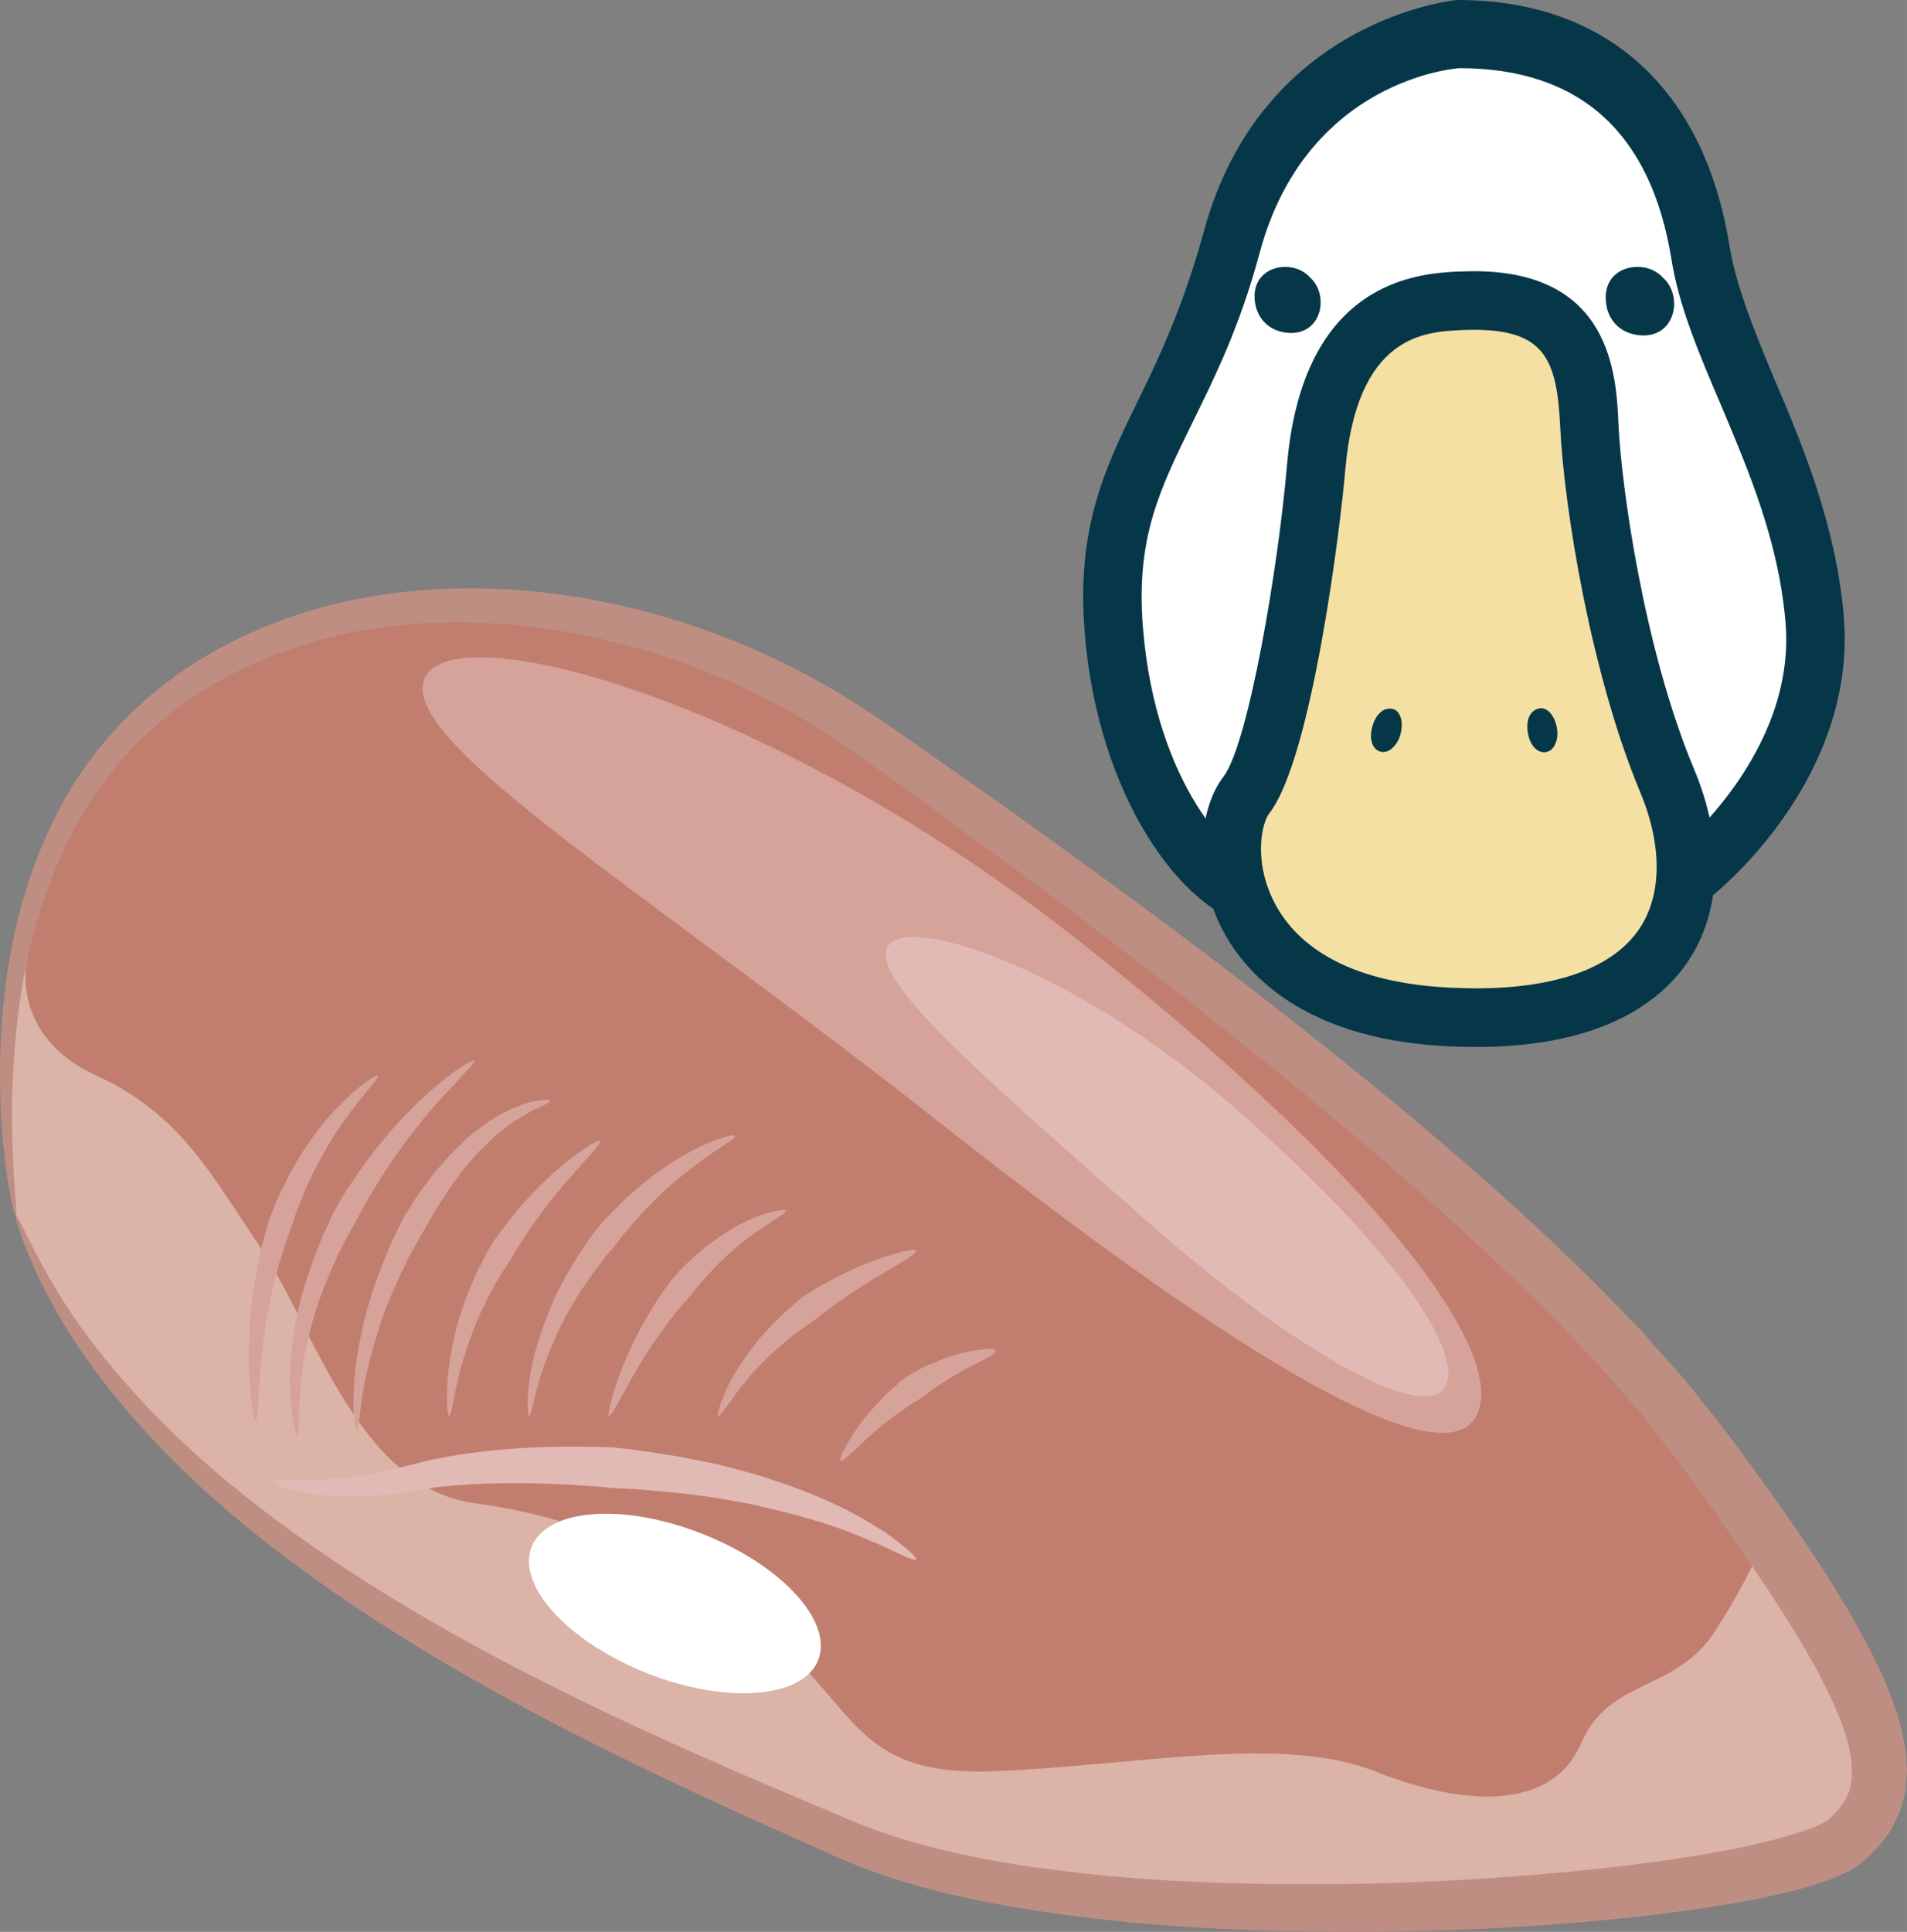 <?xml version="1.0" encoding="UTF-8" standalone="no"?>
<svg
   xmlns:dc="http://purl.org/dc/elements/1.1/"
   xmlns:cc="http://creativecommons.org/ns#"
   xmlns:rdf="http://www.w3.org/1999/02/22-rdf-syntax-ns#"
   xmlns:svg="http://www.w3.org/2000/svg"
   xmlns="http://www.w3.org/2000/svg"
   id="svg64"
   viewBox="0 0 5402.158 5471.144"
   style="clip-rule:evenodd;fill-rule:evenodd;image-rendering:optimizeQuality;shape-rendering:geometricPrecision;text-rendering:geometricPrecision"
   version="1.1"
   height="54.711mm"
   width="54.022mm"
   xml:space="preserve"><rect x="0" y="0" width="5402.158" height="5471.144" fill="#808080" stroke="none"/>
 <defs
   id="defs4">
  <style
   id="style2"
   type="text/css">
   <![CDATA[
    .fil7 {fill:#053749;fill-rule:nonzero}
    .fil5 {fill:#BF8E82;fill-rule:nonzero}
    .fil1 {fill:#C17E6F;fill-rule:nonzero}
    .fil4 {fill:#D6A39A;fill-rule:nonzero}
    .fil0 {fill:#DBB3A7;fill-rule:nonzero}
    .fil2 {fill:#E2BAB5;fill-rule:nonzero}
    .fil8 {fill:#F4E0A2;fill-rule:nonzero}
    .fil6 {fill:white;fill-rule:nonzero}
    .fil3 {fill:white;fill-rule:nonzero;}
   ]]>
  </style>
 </defs>
 <g
   transform="translate(-7783.122,-11805)"
   id="Vrstva_x0020_1">
  <g
   id="_319661128">
   <path
   style="fill:#dbb3a7;fill-rule:nonzero"
   id="path7"
   d="m 7828,15247 c 0,0 -171,-895 344,-1388 514,-494 1431,-420 2075,35 548,387 1835,1301 2347,1993 513,692 620,961 418,1131 -203,170 -2074,326 -2825,0 -750,-325 -2025,-865 -2359,-1771 z"
   class="fil0" />
   <path
   style="fill:#c17e6f;fill-rule:nonzero"
   id="path9"
   d="m 7858,14538 c 0,0 -41,204 198,313 238,109 324,278 467,490 144,212 273,676 604,721 331,45 543,159 816,362 273,203 247,415 661,397 415,-18 812,-104 1076,1 265,105 503,105 582,-80 80,-186 268,-144 380,-318 111,-174 158,-291 141,-326 0,0 -1633,-1837 -3211,-2502 0,0 -599,-241 -1217,112 0,0 -437,266 -497,830 z"
   class="fil1" />
   <path
   style="fill:#e2bab5;fill-rule:nonzero"
   id="path11"
   d="m 10378,16221 c -2,3 -15,-1 -38,-11 -23,-10 -53,-27 -93,-42 -76,-35 -181,-68 -289,-92 -53,-14 -107,-22 -158,-31 -52,-6 -99,-14 -141,-16 -41,-4 -76,-7 -101,-8 -25,-1 -40,-2 -42,-2 -3,-1 -64,-7 -155,-11 -90,-4 -209,-5 -326,7 -30,3 -57,8 -88,13 -30,4 -59,10 -88,11 -57,5 -111,5 -156,1 -92,-9 -150,-33 -148,-41 1,-8 60,2 148,-4 44,-2 96,-9 150,-19 27,-5 55,-13 83,-20 28,-6 60,-16 90,-21 121,-24 244,-31 336,-33 93,-1 156,2 160,2 2,1 17,2 43,5 25,3 61,8 104,15 42,6 91,17 143,27 52,14 108,27 162,46 109,35 214,82 288,130 38,22 67,46 87,62 20,17 31,28 29,32 z"
   class="fil2" />
   <path
   style="fill:#ffffff;;fill-rule:nonzero"
   id="path13"
   d="m 10101,16506 c -43,109 -260,126 -484,38 -224,-89 -371,-248 -328,-358 43,-109 259,-126 484,-37 224,88 371,248 328,357 z"
   class="fil3" />
   <path
   style="fill:#d6a39a;fill-rule:nonzero"
   id="path15"
   d="m 11964,15817 c -97,173 -654,-152 -1510,-826 -856,-675 -1561,-1097 -1465,-1271 97,-173 994,74 1850,749 855,674 1222,1174 1125,1348 z"
   class="fil4" />
   <path
   style="fill:#e2bab5;fill-rule:nonzero"
   id="path17"
   d="m 11875,15735 c -59,92 -401,-81 -852,-480 -451,-399 -782,-679 -724,-771 59,-93 546,72 997,472 451,399 638,686 579,779 z"
   class="fil2" />
   <path
   style="fill:#d6a39a;fill-rule:nonzero"
   id="path19"
   d="m 8853,14852 c 3,4 -17,28 -46,62 -28,36 -65,83 -95,136 -31,53 -59,108 -75,152 -19,44 -27,76 -28,77 -1,2 -13,34 -29,84 -15,49 -31,116 -43,185 -10,69 -17,139 -20,192 -3,53 -5,88 -10,89 -4,0 -11,-35 -15,-89 -5,-54 -5,-126 0,-200 6,-72 19,-145 31,-199 14,-54 25,-90 26,-92 2,-1 12,-35 35,-79 21,-46 54,-103 92,-154 37,-51 81,-95 115,-124 35,-29 59,-44 62,-40 z"
   class="fil4" />
   <path
   style="fill:#d6a39a;fill-rule:nonzero"
   id="path21"
   d="m 9127,14809 c 2,5 -22,29 -57,67 -36,37 -82,89 -124,144 -42,56 -82,115 -109,162 -28,45 -44,79 -45,81 -1,1 -6,10 -15,25 -8,15 -19,37 -33,63 -24,54 -57,125 -77,202 -6,19 -9,38 -14,57 -4,19 -9,38 -11,57 -2,18 -5,36 -7,53 -1,17 -2,34 -3,49 -4,30 -1,55 -2,73 0,18 -1,29 -4,29 -2,1 -5,-9 -9,-27 -3,-18 -10,-43 -10,-75 -1,-16 -2,-33 -3,-51 0,-18 2,-37 3,-57 0,-20 3,-40 6,-61 3,-20 5,-42 10,-62 16,-84 46,-162 69,-220 13,-29 24,-53 31,-70 9,-16 14,-26 15,-27 1,-2 19,-36 52,-82 30,-47 76,-104 123,-157 49,-52 100,-99 141,-130 41,-31 71,-47 73,-43 z"
   class="fil4" />
   <path
   style="fill:#d6a39a;fill-rule:nonzero"
   id="path23"
   d="m 9341,14922 c 1,3 -6,8 -19,14 -12,7 -30,11 -49,25 -10,6 -21,12 -32,19 -11,7 -22,16 -34,25 -5,4 -11,9 -17,13 -6,6 -11,11 -17,16 -11,12 -23,22 -34,33 -21,25 -43,48 -61,74 -9,13 -18,24 -26,36 -8,12 -15,24 -22,34 -14,21 -24,40 -32,54 -7,13 -12,21 -12,22 -2,1 -21,34 -47,83 -24,50 -57,117 -80,189 -23,71 -42,145 -50,202 -5,28 -6,52 -9,69 -2,17 -5,27 -7,27 -2,0 -4,-9 -6,-27 -2,-17 -4,-42 -2,-72 0,-60 12,-140 31,-217 19,-78 48,-151 71,-206 25,-54 43,-90 45,-91 1,-1 6,-9 15,-23 8,-14 20,-33 36,-54 8,-11 17,-22 26,-35 9,-12 20,-23 31,-35 20,-26 46,-48 70,-72 13,-11 27,-20 40,-31 6,-5 13,-9 19,-14 7,-4 14,-8 20,-12 14,-8 26,-15 39,-21 13,-5 25,-10 36,-14 22,-10 42,-10 56,-12 13,-2 21,-1 21,1 z"
   class="fil4" />
   <path
   style="fill:#d6a39a;fill-rule:nonzero"
   id="path25"
   d="m 9484,15036 c 5,9 -70,80 -135,162 -33,41 -63,84 -85,118 -22,33 -35,57 -36,59 0,0 -5,7 -12,18 -7,11 -16,26 -28,45 -21,38 -48,89 -68,145 -21,55 -37,112 -46,157 -9,44 -14,75 -19,75 -4,0 -7,-32 -5,-80 1,-47 11,-110 27,-172 16,-62 41,-120 61,-163 11,-21 20,-38 26,-51 7,-12 12,-19 12,-20 1,-1 17,-26 43,-59 25,-34 61,-75 99,-112 76,-75 162,-131 166,-122 z"
   class="fil4" />
   <path
   style="fill:#d6a39a;fill-rule:nonzero"
   id="path27"
   d="m 9866,15022 c 1,5 -23,20 -59,44 -35,24 -81,58 -125,96 -43,39 -84,81 -113,116 -30,34 -47,59 -49,61 0,0 -6,7 -16,18 -8,11 -21,28 -36,47 -29,40 -66,94 -95,154 -29,59 -54,123 -67,173 -8,24 -11,46 -15,60 -4,15 -7,24 -9,24 -2,-1 -4,-10 -4,-25 0,-16 -1,-39 4,-66 5,-55 25,-125 51,-192 25,-67 61,-128 89,-173 15,-22 27,-40 36,-53 9,-12 15,-20 16,-20 1,-2 22,-28 55,-60 33,-34 79,-74 128,-109 49,-34 100,-62 140,-78 40,-16 67,-22 69,-17 z"
   class="fil4" />
   <path
   style="fill:#d6a39a;fill-rule:nonzero"
   id="path29"
   d="m 10009,15234 c 1,5 -18,17 -46,35 -28,18 -64,42 -98,72 -34,29 -65,61 -88,87 -23,26 -37,45 -38,46 0,1 -5,5 -12,14 -8,8 -18,20 -30,35 -23,30 -54,70 -81,113 -56,86 -99,183 -108,179 -8,-4 22,-111 70,-209 23,-49 52,-95 74,-130 12,-16 22,-30 29,-40 8,-10 12,-16 13,-16 1,-1 17,-21 44,-45 27,-26 64,-56 103,-80 39,-26 81,-44 113,-54 32,-9 53,-12 55,-7 z"
   class="fil4" />
   <path
   style="fill:#d6a39a;fill-rule:nonzero"
   id="path31"
   d="m 10378,15347 c 3,11 -73,50 -146,96 -36,23 -72,47 -98,67 -26,19 -43,34 -45,34 -1,1 -20,14 -49,35 -28,22 -64,51 -97,85 -33,34 -64,71 -85,102 -22,30 -36,51 -40,49 -4,-2 3,-29 19,-66 15,-37 43,-82 74,-123 31,-42 67,-78 95,-104 28,-26 48,-42 49,-43 2,0 21,-14 50,-31 30,-17 69,-37 109,-55 80,-34 161,-56 164,-46 z"
   class="fil4" />
   <path
   style="fill:#d6a39a;fill-rule:nonzero"
   id="path33"
   d="m 10604,15630 c 2,12 -56,34 -111,67 -14,6 -27,17 -39,24 -13,8 -25,15 -34,23 -19,14 -33,24 -33,24 -1,1 -17,9 -38,24 -10,8 -23,15 -36,26 -13,10 -27,20 -40,31 -54,45 -102,100 -109,93 -7,-6 30,-75 79,-134 13,-14 26,-28 38,-42 12,-13 25,-23 36,-33 21,-20 36,-31 37,-31 1,-1 17,-9 39,-22 11,-6 25,-11 39,-17 15,-6 30,-13 45,-17 63,-21 126,-25 127,-16 z"
   class="fil4" />
   <path
   style="fill:#bf8e82;fill-rule:nonzero"
   id="path35"
   d="m 7828,15247 c 7,-3 42,97 139,250 98,152 266,351 508,543 241,193 549,381 896,552 172,86 354,168 541,249 94,40 188,80 283,120 92,39 188,67 287,90 98,22 199,39 300,51 101,13 202,22 303,28 201,12 401,13 594,9 193,-5 381,-17 557,-34 177,-17 344,-40 494,-71 38,-9 74,-17 108,-27 17,-5 34,-10 50,-15 15,-6 32,-11 44,-17 l 19,-9 c 4,-3 7,-5 11,-7 9,-9 19,-19 28,-28 15,-20 28,-38 33,-59 12,-41 6,-91 -7,-139 -15,-48 -33,-93 -53,-134 -10,-20 -20,-40 -29,-58 -10,-18 -20,-35 -29,-51 -17,-32 -36,-59 -49,-82 -27,-45 -46,-71 -49,-77 -7,-11 -73,-114 -193,-281 -30,-42 -63,-90 -100,-137 -38,-47 -75,-99 -122,-151 -23,-26 -46,-53 -70,-80 -25,-28 -52,-55 -79,-83 -52,-57 -111,-114 -172,-173 -246,-238 -550,-494 -883,-757 -167,-131 -342,-264 -520,-396 -90,-66 -180,-132 -271,-199 -91,-65 -183,-134 -274,-193 -369,-236 -817,-349 -1223,-304 -202,23 -393,88 -550,189 -78,50 -149,110 -208,175 -59,65 -108,136 -147,209 -79,146 -121,297 -146,431 -24,135 -30,255 -32,354 -1,199 17,311 11,312 -3,1 -11,-27 -20,-80 -9,-52 -19,-131 -23,-231 -4,-100 -3,-223 17,-363 20,-139 58,-296 137,-453 39,-78 89,-156 151,-227 62,-72 135,-137 218,-193 166,-112 368,-186 581,-214 429,-57 899,53 1294,296 100,62 189,128 282,192 93,65 185,130 275,195 182,131 359,261 529,391 339,260 650,515 903,754 63,60 124,118 179,176 28,29 56,56 82,84 25,29 50,57 74,84 50,52 91,108 131,157 40,50 72,96 104,138 123,169 192,276 199,287 4,6 22,32 51,81 14,24 33,52 51,87 10,18 20,36 31,56 10,20 21,42 32,65 22,46 43,99 61,162 7,33 16,66 17,105 0,9 2,19 1,29 -1,10 -2,20 -3,31 -1,10 -1,20 -3,31 -3,10 -6,21 -9,32 -5,22 -17,41 -27,62 -10,20 -25,36 -39,54 -15,16 -30,30 -47,46 -11,7 -22,15 -34,22 -10,5 -20,9 -30,14 -20,9 -38,15 -58,22 -19,6 -38,12 -58,17 -38,10 -78,19 -117,27 -159,31 -330,51 -511,67 -181,15 -371,24 -567,26 -197,1 -400,-3 -606,-19 -102,-8 -206,-19 -310,-34 -103,-14 -207,-33 -310,-58 -103,-25 -206,-58 -303,-101 -95,-43 -189,-85 -282,-127 -186,-85 -368,-172 -541,-263 -346,-181 -655,-380 -895,-584 -240,-204 -405,-414 -495,-576 -45,-80 -74,-147 -91,-194 -16,-46 -24,-72 -21,-73 z"
   class="fil5" />
  </g>
  <g
   id="_319659088">
   <path
   style="fill:#ffffff;fill-rule:nonzero"
   id="path38"
   d="m 11916,11916 c 0,0 -493,28 -643,582 -139,510 -372,633 -335,1093 38,460 269,727 407,756 0,0 992,176 1236,-67 0,0 380,-299 343,-722 -38,-422 -277,-741 -324,-1032 -47,-291 -207,-611 -684,-610 z"
   class="fil6" />
   <path
   style="fill:#053749;fill-rule:nonzero"
   id="path40"
   d="m 11917,11998 c -14,1 -433,35 -565,521 -56,210 -128,355 -191,483 -93,190 -161,327 -140,582 36,443 255,664 341,681 1,1 342,61 665,61 340,0 456,-66 495,-105 l 8,-6 c 3,-3 344,-278 311,-650 -20,-230 -104,-426 -184,-616 -61,-143 -118,-277 -139,-410 -58,-359 -260,-541 -601,-541 z m 110,2493 v 0 c -338,0 -682,-60 -696,-63 -201,-41 -438,-370 -475,-830 -25,-301 59,-471 156,-669 60,-121 128,-273 181,-467 163,-604 713,-657 718,-657 h 1 c 427,0 699,256 770,694 18,113 71,245 127,378 82,192 174,414 197,670 39,444 -326,757 -370,793 -104,101 -303,151 -609,151 z"
   class="fil7" />
   <path
   style="fill:#f4e0a2;fill-rule:nonzero"
   id="path42"
   d="m 11916,12657 c -130,7 -368,40 -405,472 -20,241 -103,808 -197,928 -94,121 -75,596 572,628 648,32 761,-334 620,-670 -141,-336 -211,-802 -220,-1003 -10,-201 -51,-372 -370,-355 z"
   class="fil8" />
   <path
   style="fill:#053749;fill-rule:nonzero"
   id="path44"
   d="m 11958,12739 c -12,0 -25,0 -38,1 -102,5 -293,15 -326,396 -13,156 -94,816 -215,972 -22,28 -43,130 7,238 49,108 177,240 504,256 26,1 50,2 74,2 v 0 c 230,0 390,-59 464,-170 64,-96 64,-237 1,-387 -138,-330 -215,-802 -226,-1031 -9,-195 -45,-277 -245,-277 z m 6,2031 v 0 c -26,0 -54,-1 -82,-2 -432,-22 -591,-230 -647,-353 -74,-162 -49,-328 13,-409 71,-90 156,-592 181,-884 45,-525 374,-542 483,-548 16,0 31,-1 46,-1 390,0 404,294 410,435 8,171 71,633 214,975 85,202 79,400 -16,543 -74,111 -238,244 -602,244 z"
   class="fil7" />
   <path
   style="fill:#ffffff;fill-rule:nonzero"
   id="path46"
   d="m 11438,12659 c -12,0 -12,0 -12,-12 z"
   class="fil6" />
   <path
   style="fill:#053749;fill-rule:nonzero"
   id="path48"
   d="m 11438,12570 c 5,0 9,1 13,1 21,21 42,42 63,63 0,4 1,8 1,13 -3,-115 -181,-115 -178,0 2,59 42,99 101,101 115,3 115,-175 0,-178 z"
   class="fil7" />
   <path
   style="fill:#ffffff;fill-rule:nonzero"
   id="path50"
   d="m 12436,12662 c -12,0 -12,0 -12,-12 z"
   class="fil6" />
   <path
   style="fill:#053749;fill-rule:nonzero"
   id="path52"
   d="m 12436,12570 c 5,1 10,1 14,2 22,21 43,43 65,64 0,5 1,10 1,14 -3,-119 -188,-119 -184,0 1,62 43,103 104,105 120,3 119,-182 0,-185 z"
   class="fil7" />
   <path
   style="fill:#ffffff;fill-rule:nonzero"
   id="path54"
   d="m 12152,13878 c -2,-7 -2,-7 3,-9 z"
   class="fil6" />
   <path
   style="fill:#053749;fill-rule:nonzero"
   id="path56"
   d="m 12190,13868 c 1,3 1,6 2,9 -6,16 -11,32 -17,47 -1,1 -3,2 -5,3 49,-15 19,-130 -30,-115 -26,8 -36,38 -27,77 19,74 95,54 77,-21 z"
   class="fil7" />
   <path
   style="fill:#ffffff;fill-rule:nonzero"
   id="path58"
   d="m 11708,13878 c 1,-8 1,-8 6,-7 z"
   class="fil6" />
   <path
   style="fill:#053749;fill-rule:nonzero"
   id="path60"
   d="m 11747,13885 c -1,3 -2,6 -3,8 -11,12 -23,24 -35,36 -2,0 -4,0 -6,0 51,8 73,-109 22,-117 -26,-3 -48,20 -56,58 -16,76 62,90 78,15 z"
   class="fil7" />
  </g>
 </g>
</svg>